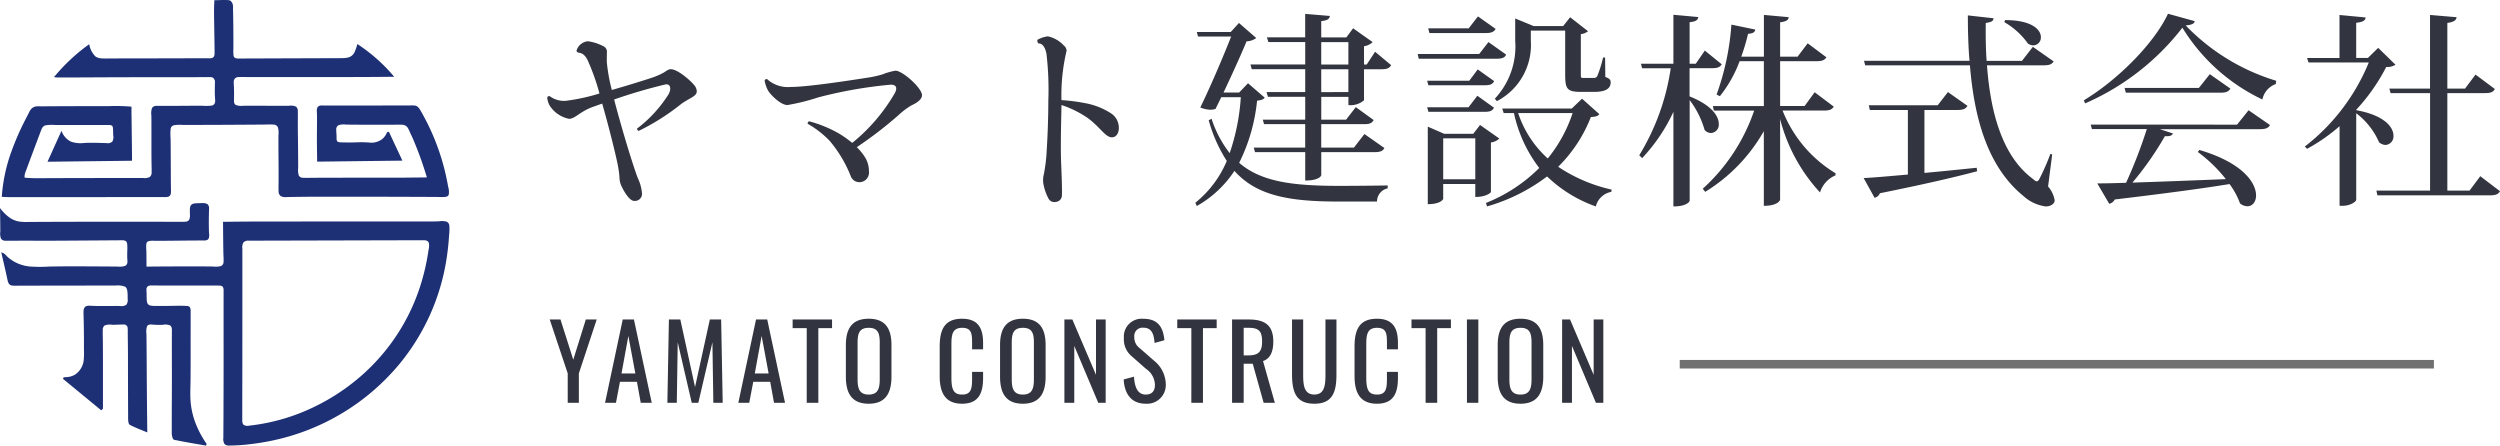 <svg xmlns="http://www.w3.org/2000/svg" width="291.712" height="52"><path d="M284 43h-88v-1h88z" fill="#707070"/><path d="M11.806 47.873l-4.089-3.365-.245-.2-.123-.1.061-.142c.033-.076.137-.046.216-.049s.176-.01.264-.021a2.223 2.223 0 00.836-.266 2.313 2.313 0 001.037-1.655 8.623 8.623 0 00.032-1.283v-1.327q-.007-1.327-.042-2.653c-.012-.432-.093-1.046.471-1.131a2.215 2.215 0 01.443 0c.228.012.457.019.685.023.44.008.88 0 1.32 0s.88-.005 1.32 0a1.057 1.057 0 00.733-.13.864.864 0 00.172-.682c0-.247 0-.494-.019-.74s-.052-.575-.307-.711a2.452 2.452 0 00-1.106-.121q-5.245 0-10.49.013h-.849a5.07 5.07 0 01-.708-.011c-.418-.058-.489-.4-.564-.756-.221-1.048-.471-2.09-.709-3.134a3.29 3.29 0 01.342.158 2.8 2.8 0 01.328.324 4.519 4.519 0 00.782.585 4.684 4.684 0 001.795.59 16.391 16.391 0 002.333.015q1.324-.025 2.648-.026c1.766 0 3.532.013 5.3.024a2.264 2.264 0 00.918-.071.52.52 0 00.278-.5c0-.18-.021-.36-.024-.54-.005-.227 0-.453.005-.68a4.986 4.986 0 00-.017-.908c-.074-.448-.6-.366-.948-.364l-2.655.018q-2.655.019-5.311.033c-.878 0-1.756 0-2.634-.007s-1.734.021-2.6.006a.619.619 0 01-.569-.245 1.7 1.7 0 01-.08-.827c0-.776-.015-1.552-.027-2.328q0-.208-.006-.415a4.815 4.815 0 001.29 1.233 2.886 2.886 0 00.888.334 5.682 5.682 0 001.137.057q2.66-.015 5.319-.021 5.32-.014 10.639 0h1.968a2.545 2.545 0 00.508-.023c.531-.106.4-.761.4-1.163 0-.267-.02-.678.237-.849a.886.886 0 01.405-.113c.234-.023.47-.022.705-.024a1.178 1.178 0 01.71.114.681.681 0 01.182.59c-.026.87-.035 1.738-.009 2.609.008.258.094.655-.083.88-.15.19-.453.164-.666.164-.884 0-1.769.007-2.653.017-.654.007-1.309.015-1.963.019h-1.008a1.924 1.924 0 00-.7.052.385.385 0 00-.236.316 4.344 4.344 0 00.006.781c.013.622.011 1.243.018 1.865 1.7-.021 3.409-.026 5.114-.027.883 0 1.766 0 2.649.013a2.315 2.315 0 00.95-.063.528.528 0 00.273-.488c.026-.378-.013-.766-.021-1.145q-.012-.626-.018-1.253t-.012-1.276q0-.312-.006-.624v-.315c0-.083.034-.053.1-.054h.207q2.513-.034 5.025-.033l10.626-.005h7.964c.431 0 .862 0 1.293-.019a2.045 2.045 0 01.879.042.566.566 0 01.313.489 6.3 6.3 0 01-.034 1.135 30.114 30.114 0 01-.259 2.491 25.377 25.377 0 01-5.505 12.463 26.261 26.261 0 01-14.874 8.966q-1.245.265-2.511.412a20.959 20.959 0 01-2.491.166.719.719 0 01-.556-.167 1.134 1.134 0 01-.141-.753l.014-2.659q.021-5.319.012-10.637v-2.66c0-.391.006-.782 0-1.173a.8.8 0 00-.1-.484.566.566 0 00-.42-.128c-.363-.017-.727-.007-1.09-.008h-5.291l-1.323-.007c-.229 0-.562-.032-.707.194a.552.552 0 00-.068.314c.005.193.02.384.021.578a6.845 6.845 0 00.022.7c.031.293.139.5.444.561a3.264 3.264 0 00.612.04h1.142c.8 0 1.613-.046 2.413 0a.513.513 0 01.412.148.988.988 0 01.088.536c.009.854 0 1.708 0 2.563 0 1.768.006 3.536-.008 5.3-.007.842-.058 1.694 0 2.535a9 9 0 00.435 2.183 10.7 10.7 0 00.925 2.025q.138.237.286.467c.05.078.1.156.154.233l.078.116-.069.191c-.428-.075-.857-.147-1.285-.221s-.856-.149-1.283-.228q-.307-.057-.614-.119l-.306-.062a.9.9 0 01-.286-.068.542.542 0 01-.159-.294 1.591 1.591 0 01-.069-.457V49.22c0-1.768.016-3.537.017-5.305s-.016-3.53 0-5.294c0-.224 0-.508-.211-.647a1.47 1.47 0 00-.851-.073 9.709 9.709 0 01-1.272-.031c-.2-.019-.456-.009-.565.2a1.925 1.925 0 00-.071.89l.013 1.323q.011 1.324.018 2.647.021 3.764.067 7.526c-.684-.288-1.387-.543-2.046-.889-.1-.055-.137-.213-.158-.316a2.82 2.82 0 01-.033-.533q0-.665-.006-1.33-.01-2.659-.011-5.319 0-1.322-.022-2.644 0-.316-.006-.631a3.427 3.427 0 00-.014-.565.435.435 0 00-.489-.365c-.428 0-.855.035-1.284.034a1.877 1.877 0 00-.881.063.6.6 0 00-.244.547c-.016.424.006.853.009 1.278q.015 2.047.011 4.094v3.084c0 .172.006.346 0 .519 0 .078-.011.156-.015.234l-.193.157m17.243-19.791a.824.824 0 00-.621.179 1.075 1.075 0 00-.146.731v7.974q0 5.316-.013 10.632v1.329c0 .212-.008.5.172.651a.876.876 0 00.656.085q.592-.066 1.181-.162a23.1 23.1 0 004.537-1.224 24.54 24.54 0 007.507-4.576 23.409 23.409 0 006.961-11.134q.32-1.126.536-2.278.109-.58.193-1.165a1.71 1.71 0 00.022-.8c-.1-.264-.4-.3-.647-.293M.208 22.962a19.412 19.412 0 01.937-4.748 31.408 31.408 0 011.98-4.573l.279-.544a1.328 1.328 0 01.3-.443 1.043 1.043 0 01.4-.22 2.528 2.528 0 01.607-.024q1.325-.012 2.65-.017 2.65-.011 5.3-.009a22.09 22.09 0 012.581.053c.069.008.1-.016.1.063v.476q0 .342.008.684l.016 1.309.031 2.6q0 .311.007.622v.566h-.1l-1.267.015-8.493.1 1.632-3.611a2.214 2.214 0 001.088 1.259 3.388 3.388 0 001.589.16c.865-.045 1.732-.006 2.6.02a.781.781 0 00.651-.176 1.057 1.057 0 00.107-.727c-.01-.222-.011-.444-.019-.665a1.037 1.037 0 00-.052-.364c-.093-.22-.426-.183-.617-.183H6.414a4.789 4.789 0 00-1.072.035c-.339.079-.452.333-.565.634l-.467 1.242q-.467 1.242-.93 2.485l-.462 1.244a1.413 1.413 0 00-.048.459c0 .079.032.052.1.056l.151.009.341.022c.862.05 1.734.014 2.6.013l2.657-.006q2.657-.006 5.314-.007h2.657a1.4 1.4 0 00.78-.114.669.669 0 00.222-.566c.012-.425-.011-.853-.014-1.278q-.006-.665-.007-1.329v-2.658q0-.665-.006-1.329a1.938 1.938 0 01.076-.9.612.612 0 01.587-.241h1.324c.883 0 1.766-.012 2.648-.015h1.324a5.487 5.487 0 001.059-.018.465.465 0 00.4-.343 1.137 1.137 0 00.02-.364c-.016-.22-.032-.439-.036-.66-.009-.435.005-.869.011-1.3a.627.627 0 00-.236-.593.749.749 0 00-.349-.063c-.219-.009-.44 0-.66 0l-1.328.006h-2.656q-5.316 0-10.633.03l-1.6.006h-.8A3.4 3.4 0 016.3 9a21.426 21.426 0 014.113-3.843 2.566 2.566 0 00.74 1.443 1.381 1.381 0 00.7.213c.412.028.831.006 1.244.006q2.657 0 5.314-.008t5.314-.011h.638a.947.947 0 00.454-.068c.207-.11.222-.364.221-.572 0-.879-.024-1.759-.034-2.639s-.038-1.746-.024-2.618c0-.179.012-.357.021-.536 0-.1.009-.2.013-.293 0-.08.037-.052.106-.053l.205-.001c.407-.012.815-.034 1.221-.007a.538.538 0 01.38.107.926.926 0 01.226.363 1.728 1.728 0 01.037.508l.014.684q.025 1.317.03 2.633v1.317a5.821 5.821 0 00.018.854c.062.417.537.35.86.349l5.308-.02 5.308-.018c.4 0 .8 0 1.2-.006a3.305 3.305 0 00.676-.07 1.122 1.122 0 00.774-.643 5.222 5.222 0 00.32-.933 19.609 19.609 0 014.3 3.82c-3.421.041-6.842.033-10.263.037h-6.643c-.415 0-.841-.027-1.255 0a.545.545 0 00-.515.3.884.884 0 00-.047.352c.007.222.021.444.028.666.013.437.015.875 0 1.312-.007.22-.006.492.206.622a1.845 1.845 0 00.925.088h1.327c.885 0 1.77.013 2.654.013q.663 0 1.327-.007a1.384 1.384 0 01.81.108.689.689 0 01.2.572c.01.428 0 .857 0 1.285 0 .88.014 1.76.024 2.64s.018 1.76.019 2.64a2.209 2.209 0 00.07.892.549.549 0 00.518.266c.424.021.854 0 1.279 0l1.33-.005q1.33 0 2.66-.006h5.319c1.281 0 2.561-.017 3.842-.032a41.953 41.953 0 00-1.718-4.717c-.087-.181-.175-.362-.26-.545a4.663 4.663 0 00-.24-.507.79.79 0 00-.646-.374c-.423-.029-.859 0-1.283 0h-1.328q-1.328 0-2.655-.008-.664 0-1.328-.012a1.829 1.829 0 00-.881.084.562.562 0 00-.237.536c0 .252.031.5.037.756 0 .183-.045.534.16.636a.93.93 0 00.371.06c.245.01.489.008.734.014.43.01.86-.01 1.29-.023s.835 0 1.255.033a2.079 2.079 0 001.538-.424 2.135 2.135 0 00.51-.691q.026-.053.049-.107l.15-.025c.074-.012.063.019.092.08l.062.133.269.576 1.2 2.566-5.182.062-2.554.031-1.284.016-.62.007h-.311v-.367c-.011-.825-.026-1.651-.024-2.476 0-.883.022-1.766.009-2.649 0-.263-.087-.664.1-.891s.527-.161.762-.161h2.654q2.653 0 5.307-.006h1.955a4.287 4.287 0 01.647.007c.367.059.529.365.7.656q.295.513.567 1.038a26.5 26.5 0 011.782 4.326q.349 1.12.6 2.269.126.578.226 1.161a2.108 2.108 0 01.075.948c-.066.2-.266.251-.454.266-.387.03-.784 0-1.172 0l-2.651-.011q-2.651-.009-5.3-.013t-5.3 0q-1.327 0-2.654.016-.663.008-1.326.021a1.3 1.3 0 01-.76-.114.688.688 0 01-.237-.562c-.022-.417 0-.84 0-1.258 0-.885 0-1.769-.01-2.654s-.01-1.769-.007-2.654a2.206 2.206 0 00-.075-.919.578.578 0 00-.525-.294c-.415-.03-.843 0-1.259 0l-1.328.01-2.657.016q-2.657.014-5.314.016a4.043 4.043 0 00-1.057.04.492.492 0 00-.361.409 5.606 5.606 0 00-.01 1.114q.009.661.013 1.323c.006.882.009 1.764.013 2.646q0 .661.009 1.323 0 .317.006.635a2.7 2.7 0 01-.015.522.455.455 0 01-.4.389 2.927 2.927 0 01-.494.016h-3.352l-5.33.004h-7.71c-.811 0-1.625.027-2.434-.035" fill="#1d3075"/><path d="M66.244 47h1.3v-3.432l2.084-6.288h-1.272l-1.464 4.692L65.4 37.28h-1.256l2.1 6.288zm4.356 0h1.272l.468-2.448h1.98L74.764 47h1.284l-2.076-9.72h-1.308zm1.92-3.42l.8-4.38.816 4.38zM77.872 47h1.1l.108-7.056L80.716 47h.768l1.644-7.056.108 7.056h1.092l-.18-9.72h-1.32L81.1 45.164l-1.716-7.884h-1.332zm8.28 0h1.272l.468-2.448h1.98L90.316 47H91.6l-2.076-9.72h-1.308zm1.92-3.42l.8-4.38.816 4.38zm6.06 3.42h1.356v-8.712h1.6V37.28h-4.6v1.008h1.644zm7.236.108c1.956 0 2.652-1.236 2.652-3.144v-3.7c0-1.908-.7-3.072-2.652-3.072S98.7 38.348 98.7 40.268v3.684c0 1.932.688 3.156 2.668 3.156zm0-1.068c-1.092 0-1.3-.708-1.3-1.788v-4.26c0-1.08.2-1.74 1.3-1.74s1.284.66 1.284 1.74v4.26c0 1.08-.204 1.788-1.284 1.788zm10.896 1.068c1.908 0 2.448-1.212 2.448-3v-.72h-1.284v.72c0 1.152-.06 1.932-1.152 1.932-.936 0-1.26-.48-1.26-1.944v-3.852c0-1.2.108-1.992 1.26-1.992 1.128 0 1.152.744 1.152 1.824v.684h1.284v-.768c0-1.752-.636-2.8-2.448-2.8-2.064 0-2.616 1.284-2.616 3.252v3.436c0 1.812.552 3.228 2.616 3.228zm7.092 0c1.956 0 2.652-1.236 2.652-3.144v-3.7c0-1.908-.7-3.072-2.652-3.072s-2.664 1.152-2.664 3.072v3.684c0 1.936.684 3.16 2.664 3.16zm0-1.068c-1.092 0-1.3-.708-1.3-1.788v-4.26c0-1.08.2-1.74 1.3-1.74s1.284.66 1.284 1.74v4.26c0 1.08-.204 1.788-1.284 1.788zm4.844.96h1.152v-6.636l2.8 6.636h.864v-9.72h-1.128v6.456l-2.76-6.456h-.928zm9.5.108a2.188 2.188 0 002.328-2.316 3.6 3.6 0 00-1.392-2.724l-1.644-1.44a1.541 1.541 0 01-.636-1.32.962.962 0 011.064-1.068c1.008 0 1.224.816 1.3 1.776l1.148-.316c-.156-1.7-.9-2.5-2.448-2.5a2.079 2.079 0 00-2.28 2.24 2.556 2.556 0 00.936 2.148l1.632 1.44a2.337 2.337 0 011.056 1.872c0 .744-.372 1.14-1.068 1.14-1.044 0-1.308-1.044-1.38-2.088l-1.2.324c.096 1.68.884 2.832 2.584 2.832zm5.312-.108h1.356v-8.712h1.6V37.28h-4.6v1.008h1.644zm4.752 0h1.356v-4.56h1.056l1.272 4.56h1.308l-1.38-4.872c.864-.288 1.2-1.128 1.2-2.268 0-1.848-.912-2.58-2.856-2.58h-1.956zm1.356-5.532v-3.216h.6c1.236 0 1.548.468 1.548 1.608 0 1.248-.492 1.608-1.632 1.608zm8.244 5.64c2.112 0 2.58-1.344 2.58-3.384V37.28h-1.284v6.5c0 1.26-.156 2.256-1.3 2.256s-1.3-1-1.3-2.256v-6.5h-1.3v6.444c.012 2.04.48 3.384 2.604 3.384zm7.308 0c1.908 0 2.448-1.212 2.448-3v-.72h-1.284v.72c0 1.152-.06 1.932-1.152 1.932-.936 0-1.26-.48-1.26-1.944v-3.852c0-1.2.108-1.992 1.26-1.992 1.128 0 1.152.744 1.152 1.824v.684h1.284v-.768c0-1.752-.636-2.8-2.448-2.8-2.064 0-2.616 1.284-2.616 3.252v3.436c0 1.812.552 3.228 2.616 3.228zm5.676-.108h1.352v-8.712h1.6V37.28h-4.6v1.008h1.644zm4.824 0h1.328v-9.72h-1.332zm6.252.108c1.956 0 2.652-1.236 2.652-3.144v-3.7c0-1.908-.7-3.072-2.652-3.072s-2.664 1.152-2.664 3.072v3.684c0 1.936.684 3.16 2.664 3.16zm0-1.068c-1.092 0-1.3-.708-1.3-1.788v-4.26c0-1.08.2-1.74 1.3-1.74s1.284.66 1.284 1.74v4.26c0 1.08-.208 1.788-1.284 1.788zm4.848.96h1.152v-6.636L186.22 47h.864v-9.72h-1.128v6.456L183.2 37.28h-.924zM64.144 11.224a.233.233 0 00-.288.144 2.1 2.1 0 00.336 1.032 3.5 3.5 0 002.208 1.464c.7 0 1.2-.792 2.712-1.368l1.152-.408c.744 2.544 1.632 6.144 1.824 7.176a12.8 12.8 0 01.192 1.368 2.542 2.542 0 00.192.984c.24.552.936 1.824 1.512 1.824a.837.837 0 00.936-.792 5.2 5.2 0 00-.5-1.872c-.552-1.44-1.872-5.736-2.76-9.168a61.437 61.437 0 015.976-1.752c.6-.12.72.5.384 1.128a15.133 15.133 0 01-3.7 4.032.451.451 0 00.192.264 26.283 26.283 0 004.968-3.144c.96-.7 1.824-.888 1.824-1.488a1.179 1.179 0 00-.288-.7c-.48-.6-1.968-1.872-2.736-1.872-.264 0-.408.12-.816.384a8.376 8.376 0 01-1.512.648c-.648.216-2.544.816-4.56 1.392a19.685 19.685 0 01-.576-3.168c-.024-.336 0-.96 0-1.272a.676.676 0 00-.336-.624 5.349 5.349 0 00-1.9-.624 1.556 1.556 0 00-1.272.984c-.1.192.048.336.264.36.312.048.648.192.984.84a25.612 25.612 0 011.392 3.912 22.63 22.63 0 01-4.008.864 2.868 2.868 0 01-1.796-.548zm30.264 2.928a.291.291 0 00-.168.288 11.358 11.358 0 012.568 1.992 14.793 14.793 0 012.472 4.152 1.064 1.064 0 00.936.672 1.118 1.118 0 001.176-1.248 3.1 3.1 0 00-.384-1.536 6.447 6.447 0 00-1.032-1.3 46.4 46.4 0 004.9-3.768 8.422 8.422 0 011.508-1.124c.528-.24 1.2-.648 1.2-1.176 0-.816-2.256-2.856-3.1-2.856a7.641 7.641 0 00-1.512.432 11.955 11.955 0 01-1.44.336c-1.392.216-7.1 1.128-9.216 1.128a3.633 3.633 0 01-2.808-.912.238.238 0 00-.288.168 3.626 3.626 0 00.408 1.176c.264.456 1.44 1.68 2.256 1.68a24.163 24.163 0 003.576-.888 51.643 51.643 0 018.472-1.488c.72 0 .768.432.48.984a20.915 20.915 0 01-4.968 5.808 14.25 14.25 0 00-1.484-1.056 14.556 14.556 0 00-3.552-1.464zm26.64-9.5a.579.579 0 00.1.408c.528 0 .816.5.96 1.224a35.9 35.9 0 01.216 5.472c0 2.04-.1 4.488-.192 5.808a18.023 18.023 0 01-.36 2.9 2.615 2.615 0 00.024 1.224 5.665 5.665 0 00.552 1.488.769.769 0 00.864.384.776.776 0 00.7-.816c.024-.672-.024-2.16-.1-3.888-.072-2.088.024-5.208.048-6.6a12.034 12.034 0 012.736 1.3c1.604 1.004 2.324 2.468 3.14 2.468.528 0 .816-.5.816-1.1a2.008 2.008 0 00-.96-1.728 8.253 8.253 0 00-2.952-1.156 21.893 21.893 0 00-2.784-.36 22.233 22.233 0 01.6-5.76.823.823 0 00-.312-.6 3.563 3.563 0 00-1.872-1.08 3.338 3.338 0 00-1.224.408zm38.424 2.88h-.312V5.396a1.876 1.876 0 001.008-.48l-2.28-1.616-.788 1.06h-2.932v-1.9c.744-.072.96-.264 1.008-.6l-2.88-.24v2.736h-4.464l.168.552h4.3v2.616h-6.388l.144.552h6.244v2.664h-4.516l.168.552h4.348v2.668h-4.948l.144.528h4.8v2.736h-6l.144.528h5.86v3.312c1.632 0 1.872-.552 1.872-.624v-2.688h6.24c.648 0 .96-.144 1.128-.48l-2.332-1.632-1.224 1.584h-3.816v-2.736h5.016c.624 0 .912-.12 1.1-.48L158.2 12.5l-1.128 1.46h-2.9V11.3h3.168v.96a2.387 2.387 0 001.82-.56V8.08h2.064c.648 0 .912-.144 1.1-.48l-1.872-1.56zm-2.136-2.616v2.616h-3.168V4.916zm-3.168 5.832V8.08h3.168v2.664zm-9.576.048h-1.824c1.008-2.136 2.088-4.512 2.688-5.976a1.959 1.959 0 001.128-.384l-2.016-1.756-.96 1.056h-3.96l.144.528h3.864c-.888 2.256-2.328 5.664-3.6 8.28a3.513 3.513 0 001.2.264 2.063 2.063 0 00.576-.1l.672-1.368h2.28a25.009 25.009 0 01-1.3 6.528 13.079 13.079 0 01-2.112-4.008l-.336.168a17.2 17.2 0 002.112 4.752 12.44 12.44 0 01-3.668 4.876l.168.384a12.756 12.756 0 004.392-4.1c2.568 2.88 6.336 3.576 12.1 3.576h4.536a1.573 1.573 0 011.244-1.54v-.336c-1.488.024-4.344.048-5.616.048-5.424 0-9.12-.456-11.712-2.688a20.713 20.713 0 002.088-7.248c.5-.072.744-.144.888-.36l-1.944-1.68zm38.808 1.868h-8.112l.168.528h1.2a16.012 16.012 0 002.952 6.408 18.425 18.425 0 01-6.216 4.08l.12.408a21.3 21.3 0 007.008-3.5 15.746 15.746 0 005.688 3.5 2.285 2.285 0 011.8-1.7l.048-.264a18.382 18.382 0 01-6.24-2.664 16.63 16.63 0 003.816-5.808c.552-.024.816-.1.984-.336l-2.016-1.8zm.1.528a16.582 16.582 0 01-2.9 5.3 12.386 12.386 0 01-3.456-5.3zm-10.8 1.392l-.8 1.032h-3.38l-1.92-.84v9.048c1.512 0 1.8-.576 1.8-.624v-1.728h3.744v1.512c1.32 0 1.824-.528 1.824-.576v-5.784a1.789 1.789 0 00.984-.456zm-4.3 1.56h3.744v4.776H168.4zm4.056-14.232l-1.08 1.392h-4.728l.144.552h6.6c.624 0 .936-.144 1.128-.48zm6.168 1.656h4.008v4.968c0 1.752.12 2.184 1.8 2.184h1.608c1.416 0 1.9-.456 1.9-1.1 0-.312-.1-.432-.624-.648l-.024-2.256h-.24a13.862 13.862 0 01-.672 2.16.419.419 0 01-.432.216h-1.2c-.288 0-.288-.024-.288-.432V3.98a1.614 1.614 0 00.84-.336l-2.088-1.632-.816 1.032h-3.436l-2.16-.888v2.592a8.908 8.908 0 01-2.376 6.768l.24.288a7.388 7.388 0 003.96-7.056zM172.6 6.3h-7.176l.12.552h9.1c.624 0 .936-.12 1.1-.48l-2.064-1.464zm-5.928 3.648h6.576c.648 0 .912-.12 1.1-.48l-1.92-1.368-.984 1.32h-4.92zm5.712 1.224l-1.032 1.348h-4.824l.144.528h6.576c.624 0 .888-.12 1.08-.48zm27.384-3.216c.648 0 .936-.12 1.128-.456l-1.968-1.6-1.056 1.536h-.72V2.588c.768-.072.96-.264 1.008-.6l-2.9-.264v5.712h-3.792l.144.528h3.336a26.878 26.878 0 01-3.672 10.152l.336.336a20.192 20.192 0 003.648-5.4v11.036c1.656 0 1.9-.624 1.9-.672V11.68a10.566 10.566 0 011.74 3.48.993.993 0 00.744.36.967.967 0 00.912-1.056c0-.912-.816-2.184-3.408-3.216V7.96zm11.976 2.808l-1.176 1.608h-2.856V7.14h4.248c.648 0 .936-.12 1.152-.456l-2.184-1.632-1.176 1.56h-2.04V2.604c.744-.1.96-.264 1.008-.6l-2.9-.264v4.872h-2.64a24.38 24.38 0 00.792-2.664c.6-.048.792-.192.84-.5l-2.784-.576a30.086 30.086 0 01-1.728 8.16l.384.192a14.647 14.647 0 002.3-4.08h2.832v5.232h-5.952l.12.528h4.7a21.737 21.737 0 01-6 9.12l.288.36a19.687 19.687 0 006.84-7.08v8.712c1.632 0 1.9-.648 1.9-.72v-9.408a19.81 19.81 0 004.656 8.568 3.192 3.192 0 011.8-1.992l.024-.24A14.933 14.933 0 01208 12.9h4.824c.648 0 .936-.12 1.152-.456zm27.5 7.2a26.057 26.057 0 01-1.224 2.808c-.12.264-.24.384-.36.384s-.24-.1-.432-.264c-3.552-2.616-4.968-7.68-5.376-13.272h6.648c.672 0 .936-.144 1.128-.456l-2.424-1.7-1.268 1.636h-4.128c-.1-1.44-.12-2.928-.1-4.416.7-.12.888-.24.912-.552l-3-.336c0 1.824.048 3.6.192 5.3H217.5l.144.528h12.216c.528 6.5 2.208 11.976 6.264 15.264a4.733 4.733 0 002.592 1.2c.5 0 1.032-.264 1.032-.72a3.313 3.313 0 00-.768-1.608l.48-3.744zM233.868 2.58a8.687 8.687 0 012.76 2.5 1.151 1.151 0 00.624.216.919.919 0 00.888-.96c0-.864-1.032-1.992-4.176-1.992zm-5.42 10.252c.624 0 .936-.144 1.128-.48l-2.28-1.608-1.196 1.536h-8.04l.12.552h4.44v7.536c-2.208.192-4.032.36-5.16.408l1.272 2.3a.847.847 0 00.624-.528c5.204-1.048 8.804-1.892 11.344-2.564l-.048-.408c-2.136.216-4.2.432-6.1.6v-7.344zm14.852-.768a28.959 28.959 0 0011.352-8.832 21.977 21.977 0 009.336 8.376 2.42 2.42 0 011.56-1.8l.048-.384a24.488 24.488 0 01-10.56-6.456c.72-.072.984-.192 1.056-.5l-3.12-.864c-1.584 3.384-5.736 7.632-9.816 10.1zm13.272-1.8h-8.664l.144.552H259.1c.672 0 .96-.144 1.152-.48l-2.4-1.68zm-12.62 4.272l.144.528h6.404a56.029 56.029 0 01-2.42 6.264c-1.368.048-2.52.072-3.36.072l1.392 2.376a.948.948 0 00.648-.5c6.048-.72 10.344-1.3 13.392-1.8a8.757 8.757 0 011.224 2.256 1.363 1.363 0 00.864.336c.576 0 1.008-.5 1.008-1.272 0-1.464-1.56-3.816-6.624-5.3l-.168.24a16.869 16.869 0 013.264 3.164c-4.1.168-7.944.312-10.9.408a36.19 36.19 0 003.792-5.424c.576.048.84-.072.936-.312l-1.536-.5H263.7c.7 0 .984-.144 1.176-.48l-2.5-1.728-1.344 1.68zM277.5 5.584l-1.2 1.176h-1.368v-4.1c.816-.1 1.056-.264 1.1-.624l-3.048-.288v5.016H269.2l.168.528h7.032a23.766 23.766 0 01-7.464 9.808l.264.264a20.727 20.727 0 003.792-2.64v9.292h.336c.936 0 1.608-.5 1.608-.7v-10.1A8.487 8.487 0 01277.6 16.6a1.219 1.219 0 00.744.312.992.992 0 00.936-1.08c0-.984-1.032-2.376-4.344-2.976v-.048a22.291 22.291 0 003.5-4.992 1.792 1.792 0 001.08-.264zm10.66 16.656h-2.592V10.864h4.392c.672 0 .96-.12 1.152-.48l-2.256-1.68-1.224 1.632h-2.064V2.68c.744-.12 1.032-.288 1.08-.672l-3.1-.264v8.592H278.8l.144.528h4.608V22.24h-6.264l.12.552h13.152c.672 0 .96-.144 1.152-.48l-2.3-1.752z" fill="#32353f"/></svg>
